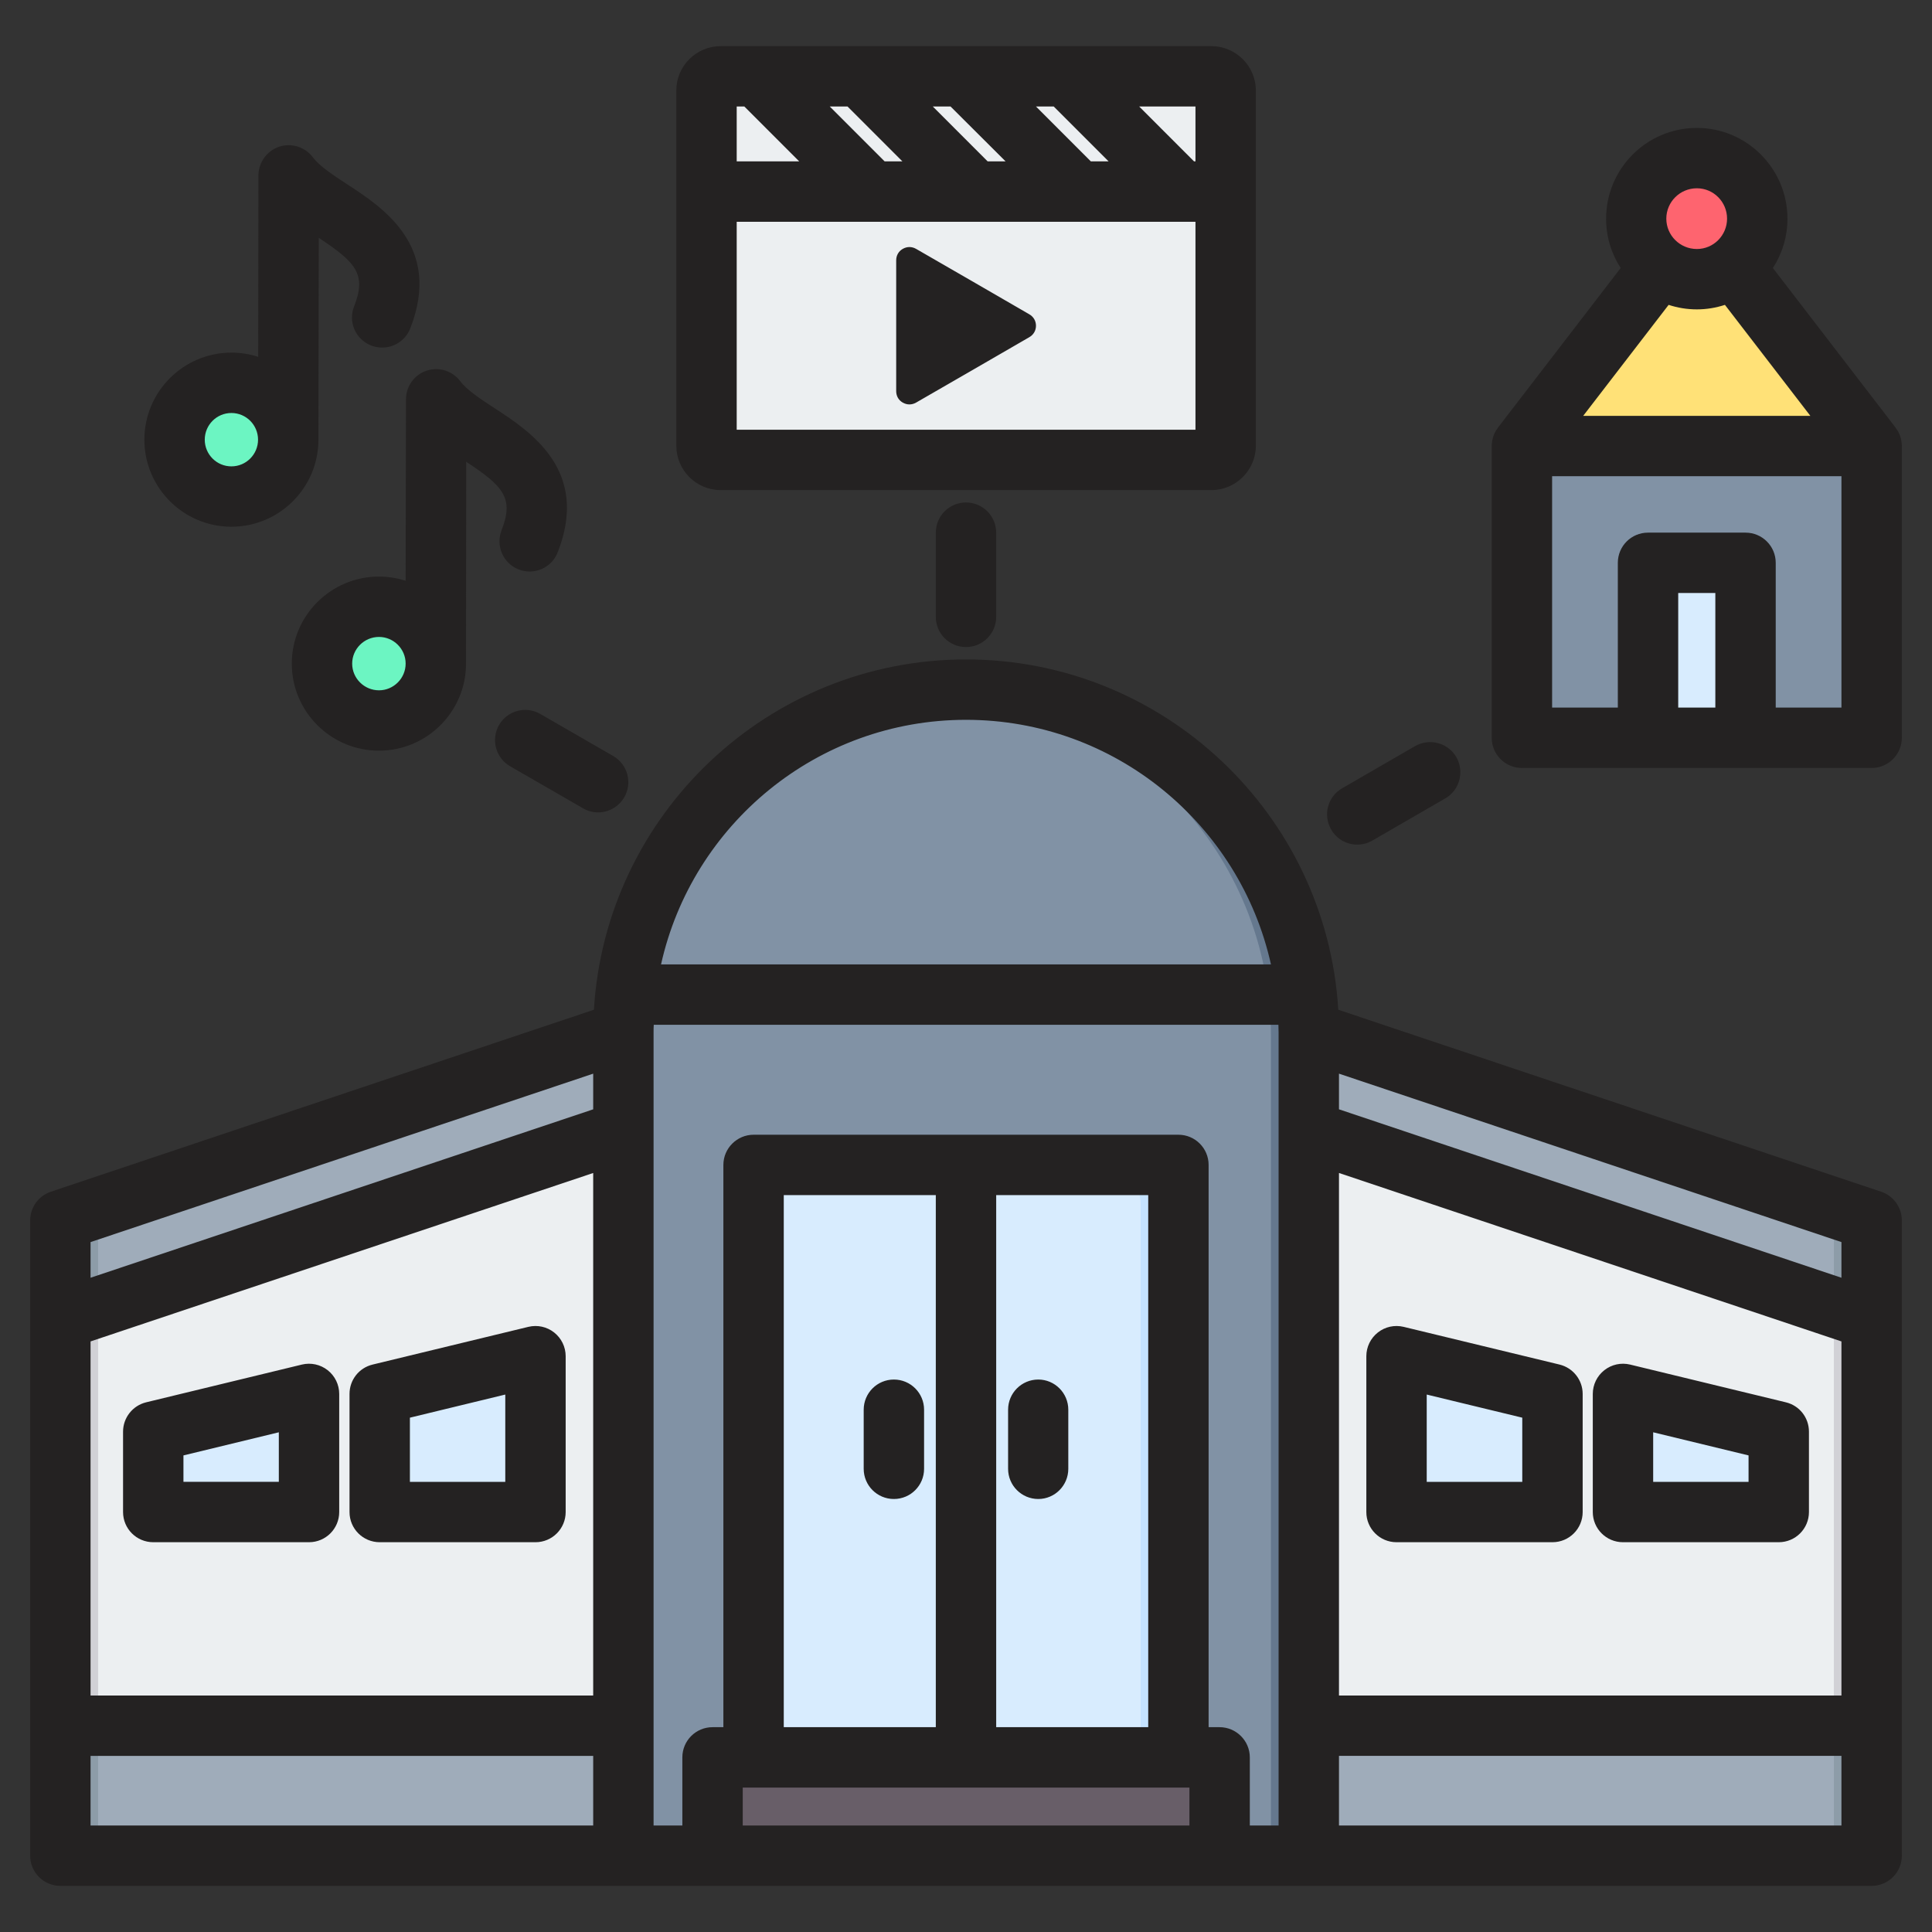 <svg id="Layer_1" enable-background="new 0 0 512 512" viewBox="0 0 512 512" xmlns="http://www.w3.org/2000/svg"><rect x="0" y="0" width="512" height="512" fill="#333333" stroke="none"/><g><g><g clip-rule="evenodd" fill-rule="evenodd"><path d="m16 343.322 149.18-50.002v192.043h-149.18z" fill="#eceff1"/><path d="m16 346.805 149.18-50.002v3.352l-139.18 46.65v142.041h-10z" fill="#d1d1d6"/><path d="m16 458.26h149.18v34.451h-149.18z" fill="#9facba"/><path d="m16 458.26h10v34.451h-10z" fill="#8d9ca8"/><path d="m165.18 300.669-149.18 50.002v-22.727c0-2.187 1.337-4.046 3.411-4.741l145.769-48.859z" fill="#9facba"/><path d="m26 347.319-10 3.352v-22.727c0-2.187 1.337-4.046 3.411-4.741l10-3.352 135.768-45.507-135.768 45.508c-2.074.695-3.411 2.554-3.411 4.741z" fill="#8d9ca8"/><path d="m102.897 369.782 35.302-8.548c.924-.224 1.813-.03 2.561.558.747.588 1.145 1.406 1.145 2.358v34.489c0 1.652-1.347 3-3 3h-35.302c-1.652 0-3-1.348-3-3v-25.942c.001-1.402.932-2.585 2.294-2.915z" fill="#d8ecfe"/><path d="m42.895 379.783 35.302-8.548c.924-.224 1.813-.03 2.561.558.747.588 1.145 1.407 1.145 2.358v24.489c0 1.652-1.348 3-3 3h-35.301c-1.652 0-3-1.348-3-3v-15.941c0-1.403.931-2.587 2.293-2.916z" fill="#d8ecfe"/><path d="m496 350.671-149.18-50.002v192.042h149.18z" fill="#eceff1"/><path d="m496 350.671-10-3.352v137.748h-139.18v7.644h149.18z" fill="#d1d1d6"/><path d="m346.82 300.669 149.18 50.002v-22.727c0-2.187-1.337-4.046-3.411-4.741l-145.769-48.858z" fill="#9facba"/><path d="m346.82 300.669 149.18 50.002v-22.727c0-2.187-1.337-4.046-3.411-4.741l-9.994-3.35c2.07.697 3.405 2.554 3.405 4.739v22.727z" fill="#8d9ca8"/><path d="m346.82 458.26h149.179v34.451h-149.179z" fill="#9facba"/><path d="m486 458.26h10v34.451h-10z" fill="#8d9ca8"/><path d="m409.103 369.782-35.302-8.548c-.924-.224-1.813-.03-2.561.558-.747.588-1.145 1.406-1.145 2.358v34.489c0 1.652 1.348 3 3 3h35.302c1.652 0 3-1.348 3-3v-25.942c-.001-1.402-.932-2.585-2.294-2.915z" fill="#d8ecfe"/><path d="m469.104 379.783-35.302-8.548c-.924-.224-1.813-.03-2.561.558-.747.588-1.145 1.407-1.145 2.358v24.489c0 1.652 1.348 3 3 3h35.302c1.652 0 3-1.348 3-3v-15.941c0-1.403-.931-2.587-2.294-2.916z" fill="#d8ecfe"/><path d="m256 183.693c49.952 0 90.821 40.871 90.821 90.82v218.198h-91.704-89.937v-218.198c0-49.951 40.868-90.82 90.82-90.82z" fill="#8192a5"/><path d="m256 183.693c49.952 0 90.821 40.871 90.821 90.82v218.198h-10v-218.198c0-48.272-38.171-88.061-85.821-90.679 1.656-.091 3.322-.141 5-.141z" fill="#65788e"/><path d="m199.716 479.683h112.567v-160.655c0-5.158-4.22-9.378-9.378-9.378h-93.812c-5.158 0-9.378 4.22-9.378 9.378v160.655z" fill="#d8ecfe"/><path d="m302.283 479.683h10v-160.655c0-5.158-4.22-9.378-9.378-9.378h-10c5.158 0 9.378 4.22 9.378 9.378z" fill="#c4e2ff"/><path d="m188.814 492.711h134.372v-18.933c0-3.917-3.206-7.123-7.123-7.123h-120.126c-3.918 0-7.123 3.205-7.123 7.123z" fill="#685e68"/><path d="m318.482 492.711h4.704v-18.933c0-3.917-3.206-7.123-7.123-7.123h-120.126c-3.289 0-6.076 2.259-6.886 5.303.688-.223 1.421-.344 2.181-.344h120.126c3.918 0 7.123 3.205 7.123 7.123v13.974z" fill="#544854"/></g><g><path clip-rule="evenodd" d="m100.406 193.815c9.37 0 17.011-7.642 17.011-17.011 0-9.37-7.642-17.012-17.011-17.012-9.37 0-17.011 7.642-17.011 17.012s7.641 17.011 17.011 17.011z" fill="#6cf5c2" fill-rule="evenodd"/></g><g><path clip-rule="evenodd" d="m60.251 134.467c9.37 0 17.011-7.642 17.011-17.012s-7.642-17.011-17.011-17.011c-9.37 0-17.011 7.642-17.011 17.011 0 9.37 7.642 17.012 17.011 17.012z" fill="#6cf5c2" fill-rule="evenodd"/></g><g clip-rule="evenodd" fill-rule="evenodd"><g><path d="m403.317 119.141h92.683v71.316c0 3.305-2.695 6-6 6h-80.684c-3.305 0-6-2.695-6-6v-71.316z" fill="#8192a5"/><path d="m449.657 58.878 46.339 60.263h-92.679z" fill="#ffe177"/><path d="m462.581 196.456h-25.846v-40.37c0-3.305 2.695-6 6-6h13.846c3.305 0 6 2.695 6 6z" fill="#d8ecfe"/><path d="m449.657 58.878 46.339 60.263h-6.691l-42.994-55.912z" fill="#ffd064"/><path d="m489.305 119.141h6.695v71.316c0 3.305-2.695 6-6 6h-.696v-77.316z" fill="#65788e"/><circle cx="449.657" cy="58.878" fill="#fe646f" r="16.045"/><path d="m441.632 196.456h-4.897v-40.37c0-3.305 2.695-6 6-6h4.897c-3.305 0-6 2.695-6 6z" fill="#c4e2ff"/><path d="m449.657 42.834c8.861 0 16.045 7.184 16.045 16.045s-7.184 16.045-16.045 16.045c-.565 0-1.123-.029-1.673-.086 8.075-.837 14.372-7.662 14.372-15.958s-6.297-15.121-14.372-15.958c.55-.059 1.108-.088 1.673-.088z" fill="#fd4755"/></g><g><path d="m197.747 26.456h116.506c1.856 0 3.37 1.514 3.37 3.37v84.324c0 1.856-1.514 3.37-3.37 3.37h-116.506c-1.856 0-3.37-1.514-3.37-3.37v-84.324c0-1.856 1.514-3.37 3.37-3.37z" fill="#eceff1"/><path d="m271.016 88.398-13.44 7.76-13.441 7.76c-1.001.578-2.148.578-3.15 0-1.001-.578-1.575-1.571-1.575-2.728v-15.52-15.52c0-1.156.573-2.149 1.575-2.728 1.002-.578 2.148-.578 3.15 0l13.441 7.76 13.44 7.76c1.001.578 1.575 1.571 1.575 2.728-.001 1.156-.574 2.149-1.575 2.728z" fill="#fe646f"/><path d="m245.542 103.105-1.407.812c-1.001.578-2.148.578-3.15 0-1.001-.578-1.575-1.571-1.575-2.728v-15.519-15.52c0-1.156.573-2.149 1.575-2.728 1.002-.578 2.148-.578 3.15 0l1.407.812c-.412.533-.636 1.192-.636 1.915v15.521 15.52c0 .722.224 1.381.636 1.915z" fill="#fd4755"/></g></g></g><path clip-rule="evenodd" d="m274.545 86.326c0 1.29-.659 2.4-1.789 3.045l-14.968 8.661-15.015 8.661c-1.13.645-2.401.645-3.53 0-1.13-.645-1.742-1.756-1.742-3.045v-34.647c0-1.29.612-2.396 1.742-3.046 1.13-.645 2.401-.645 3.53 0l15.015 8.661 14.968 8.665c1.13.645 1.789 1.756 1.789 3.045zm42.268-43.557h-.377l-14.544-14.544h14.921zm-77.664 0h-4.707l-14.544-14.544h4.707zm27.347 0h-4.754l-14.544-14.544h4.707zm22.593 0-14.544-14.544h4.707l14.544 14.544zm-91.831-14.544 14.544 14.544h-16.568v-14.544zm-2.024 85.656h121.579v-55.109h-121.579zm-4.236 15.998h130.051c6.449 0 11.767-5.276 11.767-11.762v-94.128c0-6.486-5.319-11.763-11.767-11.763h-130.051c-6.496 0-11.767 5.276-11.767 11.763v94.128c0 6.486 5.271 11.762 11.767 11.762zm-90.56 53.061c-3.907 0-7.108-3.173-7.108-7.07 0-3.902 3.201-7.075 7.108-7.075 3.86 0 7.06 3.163 7.06 7.051v.009.014c0 3.903-3.201 7.071-7.06 7.071zm7.154-77.122-.094 48.099c-2.212-.725-4.613-1.12-7.06-1.12-12.756 0-23.111 10.35-23.111 23.073 0 12.718 10.355 23.068 23.111 23.068 12.709 0 23.063-10.35 23.063-23.068 0-.014 0-.024 0-.038l.047-53.461c9.885 6.514 12.709 9.635 9.367 18.168-1.6 4.114.424 8.755 4.519 10.365 4.142 1.615 8.755-.409 10.355-4.523 8.567-21.741-7.248-32.04-16.709-38.196-3.766-2.466-7.343-4.801-9.084-7.136-2.071-2.768-5.648-3.902-8.943-2.819-3.249 1.087-5.461 4.142-5.461 7.588zm-46.268 3.629c3.907 0 7.06 3.177 7.06 7.074s-3.153 7.07-7.06 7.07-7.061-3.172-7.061-7.07c0-3.897 3.154-7.074 7.061-7.074zm0 30.142c-12.709 0-23.064-10.35-23.064-23.068 0-12.723 10.355-23.073 23.064-23.073 2.494 0 4.895.395 7.107 1.125l.047-48.104c.047-3.445 2.259-6.5 5.507-7.587 3.248-1.078 6.872.057 8.943 2.82 1.742 2.339 5.319 4.669 9.084 7.14 9.461 6.152 25.229 16.451 16.709 38.192-1.6 4.114-6.26 6.138-10.355 4.528-4.142-1.614-6.166-6.255-4.519-10.369 3.342-8.533.471-11.654-9.367-18.164l-.094 53.503v.009c.001 12.712-10.354 23.048-23.062 23.048zm426.678 47.931h-17.416v-38.37c0-4.42-3.577-7.997-8.002-7.997h-25.841c-4.425 0-8.002 3.577-8.002 7.997v38.37h-17.415v-61.317h76.675v61.317zm-33.419 0v-30.369h-9.837v30.369zm-4.895-137.625c4.424 0 8.002 3.61 8.002 8.049 0 4.434-3.577 8.044-8.002 8.044-4.472 0-8.096-3.61-8.096-8.044 0-4.439 3.624-8.049 8.096-8.049zm0 32.092c2.589 0 5.083-.424 7.437-1.195l22.64 29.413h-60.201l22.64-29.413c2.354.771 4.848 1.195 7.484 1.195zm54.318 35.894c0-.094 0-.188-.047-.283 0-.169 0-.339-.047-.503 0-.094 0-.179-.047-.269 0-.174-.047-.348-.094-.513 0-.08-.047-.165-.047-.245-.047-.174-.141-.348-.188-.513 0-.075-.047-.151-.047-.226-.094-.174-.141-.343-.235-.508-.047-.071-.047-.137-.094-.207-.094-.17-.188-.339-.283-.504-.047-.061-.094-.122-.141-.179-.094-.169-.188-.334-.329-.499 0-.033-.047-.071-.047-.103l-32.525-42.301c2.447-3.77 3.859-8.26 3.859-13.085 0-13.259-10.779-24.048-24.005-24.048-13.273 0-24.052 10.788-24.052 24.048 0 4.825 1.412 9.315 3.86 13.085l-32.525 42.301c-.047.056-.047.118-.094.174-.094.127-.188.249-.283.377-.047.104-.141.202-.188.297-.047.127-.141.254-.188.386-.047.108-.141.217-.188.33-.047.122-.094.249-.141.376-.047.118-.094.24-.141.363-.047.122-.094.245-.094.367-.047.136-.094.264-.094.395-.047.118-.094.24-.094.362-.047.141-.047.287-.047.428-.047.113-.047.231-.047.348-.047.151-.047.301-.047.457v.216 77.315c0 4.415 3.577 8.002 8.002 8.002h92.678c4.425 0 8.002-3.586 8.002-8.002v-77.315c-.002-.107-.002-.215-.002-.324zm-248.006 15.279c4.425 0 8.002 3.582 8.002 7.997v22.32c0 4.42-3.577 7.997-8.002 7.997-4.424 0-8.002-3.577-8.002-7.997v-22.32c0-4.415 3.578-7.997 8.002-7.997zm-112.824 56.04 19.345 11.16c3.813 2.208 5.131 7.103 2.918 10.929-1.506 2.565-4.189 4.001-6.919 4.001-1.365 0-2.777-.348-4.001-1.078l-19.345-11.155c-3.813-2.212-5.13-7.103-2.918-10.93 2.212-3.826 7.107-5.135 10.92-2.927zm209.597 30.628c-2.212-3.827-.941-8.722 2.918-10.93l19.298-11.16c3.86-2.207 8.755-.899 10.967 2.928 2.165 3.827.894 8.722-2.966 10.93l-19.298 11.16c-1.271.725-2.636 1.073-4.001 1.073-2.776 0-5.458-1.436-6.918-4.001zm2.072 263.947v-18.451h133.158v18.451zm-158.01-10.053h118.378v10.054h-118.378zm51.163-16.004h-40.291v-141.004h40.291zm56.295 0h-40.291v-141.004h40.291zm-131.087-157.986v184.044h7.625v-18.056c0-4.42 3.577-8.002 8.002-8.002h2.871v-149.006c0-4.415 3.624-7.997 8.002-7.997h112.588c4.425 0 8.002 3.582 8.002 7.997v149.006h2.918c4.378 0 8.002 3.582 8.002 8.002v18.056h7.625v-210.2c0-.668-.047-1.332-.047-2h-165.541c-.047.668-.047 1.332-.047 2zm-149.208 184.043v-18.451h133.205v18.451zm0-154.611 133.205-44.635v9.451l-133.205 44.635zm133.204 120.162v-138.472l-133.204 44.635v93.836h133.204zm98.798-258.568c39.491 0 72.58 27.78 80.817 64.818h-161.634c8.237-37.038 41.326-64.818 80.817-64.818zm232.002 258.568h-133.157v-138.477l133.158 44.64v93.837zm0-110.711v-9.452l-133.158-44.635v9.451zm10.544-22.791-143.889-48.236c-3.107-51.71-46.174-92.834-98.656-92.834s-95.503 41.124-98.609 92.834l-143.937 48.236c-3.248 1.092-5.46 4.147-5.46 7.587v168.365c0 4.415 3.577 7.997 8.002 7.997h480.008c4.425 0 8.002-3.582 8.002-7.997v-168.364c-.001-3.441-2.214-6.496-5.461-7.588zm-269.658 73.423c0 4.42 3.577 8.002 8.002 8.002 4.424 0 8.002-3.582 8.002-8.002v-15.655c0-4.42-3.577-8.002-8.002-8.002s-8.002 3.582-8.002 8.002zm38.267 0c0 4.42 3.577 8.002 8.002 8.002 4.377 0 7.954-3.582 7.954-8.002v-15.655c0-4.42-3.577-8.002-7.954-8.002-4.425 0-8.002 3.582-8.002 8.002zm170.954-9.677v13.132h25.276v-7.004zm-8.001 29.131h41.279c4.425 0 8.002-3.582 8.002-7.997v-21.304c0-3.69-2.495-6.905-6.119-7.776l-41.279-10.002c-2.401-.574-4.895-.023-6.825 1.492-1.93 1.516-3.06 3.831-3.06 6.288v31.301c0 4.416 3.577 7.998 8.002 7.998zm-52.012-39.133v23.134h25.323v-17.006zm-8.001 39.133h41.327c4.424 0 8.002-3.582 8.002-7.997v-31.301c0-3.695-2.542-6.905-6.119-7.78l-41.327-9.997c-2.4-.574-4.895-.028-6.825 1.487-1.93 1.52-3.059 3.836-3.059 6.289v41.303c-.001 4.414 3.576 7.996 8.001 7.996zm-321.48-23.003 25.276-6.129v13.132h-25.276zm-8.002 23.003c-4.424 0-8.002-3.582-8.002-7.997v-21.304c0-3.69 2.542-6.905 6.119-7.776l41.279-10.002c2.4-.574 4.895-.023 6.825 1.492 1.93 1.516 3.059 3.831 3.059 6.288v31.301c0 4.415-3.577 7.997-8.002 7.997h-41.278zm68.015-33.005 25.276-6.128v23.134h-25.276zm-8.002 33.005c-4.425 0-8.002-3.582-8.002-7.997v-31.301c0-3.695 2.494-6.905 6.119-7.78l41.279-9.997c2.401-.574 4.895-.028 6.825 1.487 1.93 1.52 3.059 3.836 3.059 6.289v41.303c0 4.415-3.577 7.997-8.002 7.997h-41.278z" fill="#242222" fill-rule="evenodd"/></g></svg>